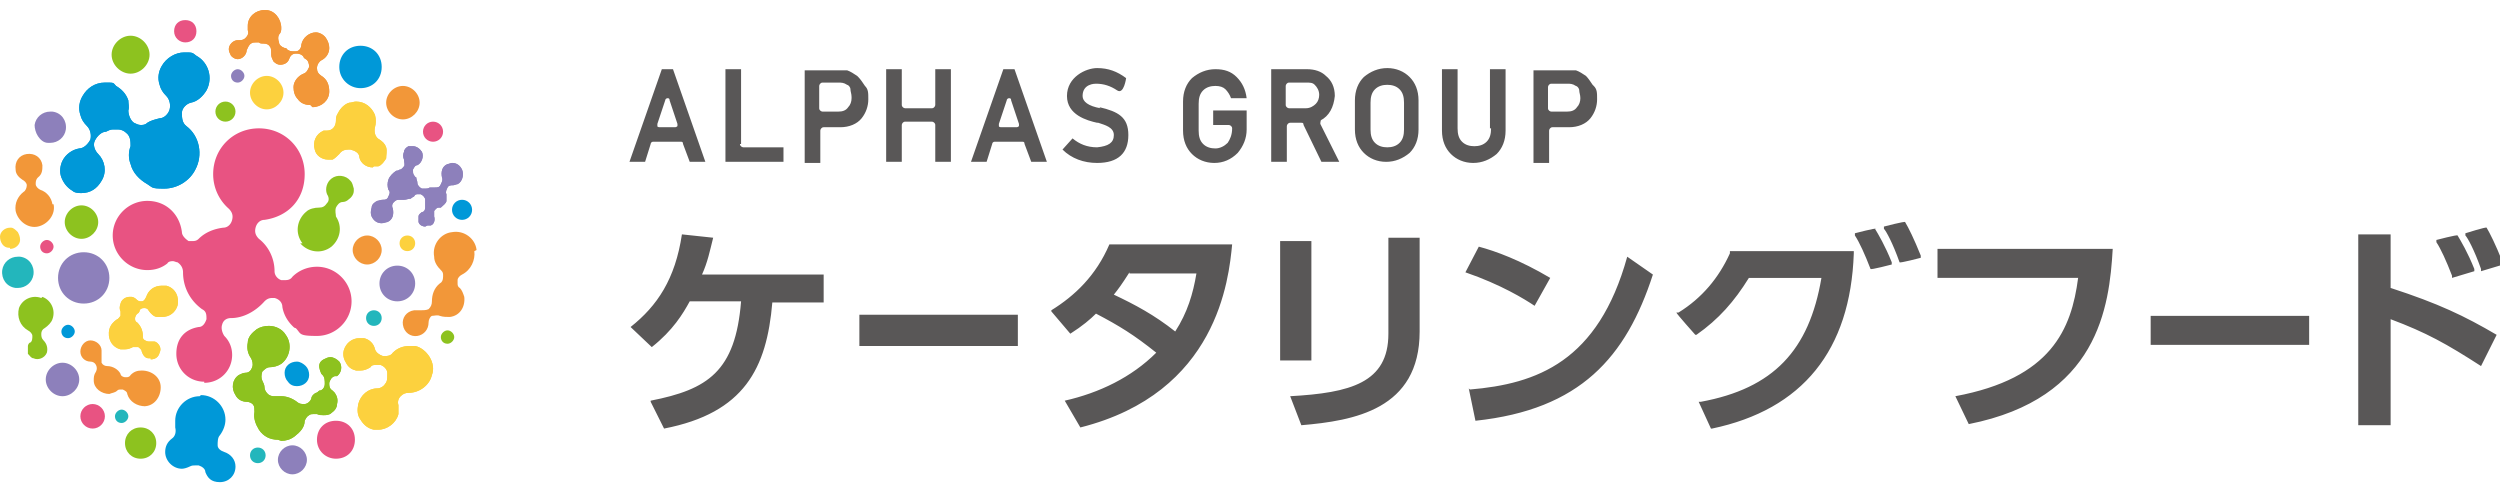 <svg xmlns="http://www.w3.org/2000/svg" id="_レイヤー_1" data-name="レイヤー_1" version="1.1" viewBox="0 0 224 44"><defs><style>.st0{fill:#fcd13e}.st1{fill:#f29739}.st2{fill:#e85382}.st3{fill:#595757}.st4{fill:#8d80bb}.st5{fill:#0098d8}.st6{fill:#8dc21f}.st7{fill:#23b6bc}</style></defs><path d="M7.3 21.4c-.8 0-1.5-.7-1.5-1.5s.7-1.5 1.5-1.5 1.5.7 1.5 1.5-.7 1.5-1.5 1.5" class="st6"/><path d="M26.6 34.6c-.3 0-.6-.1-.8-.4-.2-.2-.3-.5-.3-.8 0-.6.5-1 1.1-1 .3 0 .6.2.8.4.2.2.3.5.3.8 0 .6-.5 1-1.1 1" class="st5"/><path d="M5.6 35.5c-.8 0-1.5-.7-1.5-1.5s.7-1.5 1.5-1.5 1.5.7 1.5 1.5-.7 1.5-1.5 1.5" class="st4"/><path d="M1.6 25.8h-.2C.6 25.7.1 25 .2 24.2c.1-.7.7-1.2 1.4-1.2h.2c.8.1 1.3.8 1.2 1.6-.1.7-.7 1.2-1.4 1.2" class="st7"/><path d="M4.5 12.8h-.2c-.4 0-.7-.3-.9-.6-.2-.3-.3-.7-.3-1 .1-.7.7-1.2 1.4-1.2h.2c.8.1 1.3.8 1.2 1.6-.1.7-.7 1.2-1.4 1.2" class="st4"/><path d="M4.2 22.7c-.4 0-.6-.3-.6-.6s.3-.6.6-.6.6.3.6.6-.3.6-.6.6" class="st2"/><path d="M6.1 30.3c-.4 0-.6-.3-.6-.6s.3-.6.6-.6.6.3.6.6-.3.6-.6.6" class="st5"/><path d="M10.9 37.9c-.4 0-.6-.3-.6-.6s.3-.6.6-.6.6.3.6.6-.3.6-.6.6" class="st7"/><path d="M21.3 7.4c-.4 0-.6-.3-.6-.6s.3-.6.6-.6.6.3.6.6-.3.6-.6.6" class="st4"/><path d="M20.2 10.9c-.5 0-.9-.4-.9-.9s.4-.9.9-.9.9.4.9.9-.4.9-.9.9" class="st6"/><path d="M38.8 12.7c-.5 0-.9-.4-.9-.9s.4-.9.9-.9.9.4.9.9-.4.9-.9.9" class="st2"/><path d="M41.4 19.7c-.5 0-.9-.4-.9-.9s.4-.9.9-.9.9.4.9.9-.4.9-.9.9" class="st5"/><path d="M40.1 30.8c-.4 0-.6-.3-.6-.6s.3-.6.6-.6.6.3.6.6-.3.6-.6.6" class="st6"/><path d="M26.2 42.5c-.7 0-1.3-.6-1.3-1.3s.6-1.3 1.3-1.3 1.3.6 1.3 1.3-.6 1.3-1.3 1.3" class="st4"/><path d="M33.5 29.2c-.4 0-.7-.3-.7-.7s.3-.7.7-.7.7.3.7.7-.3.7-.7.7" class="st7"/><path d="M36.5 22.5c-.4 0-.7-.3-.7-.7s.3-.7.7-.7.7.3.7.7-.3.7-.7.7" class="st0"/><path d="M23.1 41.5c-.4 0-.7-.3-.7-.7s.3-.7.7-.7.7.3.7.7-.3.7-.7.7" class="st7"/><path d="M16.6 3.8c-.5 0-1-.4-1-1s.4-1 1-1 1 .4 1 1-.4 1-1 1M30.1 41.1c-.9 0-1.7-.7-1.7-1.7s.7-1.7 1.7-1.7 1.7.7 1.7 1.7-.7 1.7-1.7 1.7M8.3 38.4c-.6 0-1.1-.5-1.1-1.1s.5-1.1 1.1-1.1 1.1.5 1.1 1.1-.5 1.1-1.1 1.1" class="st2"/><path d="M36.1 10.7c-.8 0-1.5-.7-1.5-1.5s.7-1.5 1.5-1.5 1.5.7 1.5 1.5-.7 1.5-1.5 1.5" class="st1"/><path d="M23.9 9.8c-.8 0-1.5-.7-1.5-1.5s.7-1.5 1.5-1.5 1.5.7 1.5 1.5-.7 1.5-1.5 1.5" class="st0"/><path d="M7.5 27.2c-1.3 0-2.3-1-2.3-2.3s1-2.3 2.3-2.3 2.3 1 2.3 2.3-1 2.3-2.3 2.3" class="st4"/><path d="M.9 22.2H.8c-.5 0-.8-.5-.8-1 0-.4.4-.8.9-.8H1c.2 0 .4.2.6.4.1.2.2.4.2.7 0 .4-.4.8-.9.8" class="st0"/><path d="M11.7 6.6c-.9 0-1.7-.8-1.7-1.7s.8-1.7 1.7-1.7 1.7.8 1.7 1.7-.8 1.7-1.7 1.7" class="st6"/><path d="M18.3 34.2c-1.4 0-2.5-1.1-2.5-2.5s.8-2.2 2-2.4c.4 0 .6-.4.7-.7 0-.4 0-.7-.4-.9-1.1-.8-1.7-2-1.7-3.3 0-.4-.2-.7-.5-.9-.1 0-.3-.1-.4-.1s-.4 0-.5.2c-.5.4-1.1.6-1.8.6-1.7 0-3.1-1.4-3.1-3.1s1.4-3.1 3.1-3.1 2.9 1.2 3.1 2.8c0 .3.3.6.6.8h.3c.2 0 .4 0 .6-.2.6-.6 1.4-.9 2.2-1 .4 0 .7-.3.8-.7.1-.4 0-.7-.3-1a4.1 4.1 0 0 1-1.4-3.1c0-2.3 1.8-4.1 4.1-4.1s4.1 1.8 4.1 4.1-1.5 3.8-3.6 4.1c-.4 0-.7.3-.8.7-.1.4 0 .7.3 1 .9.7 1.4 1.8 1.4 2.9 0 .4.3.7.6.8h.3c.2 0 .5 0 .7-.3.6-.6 1.4-.9 2.2-.9 1.7 0 3.1 1.4 3.1 3.1s-1.4 3.1-3.1 3.1-1.4-.2-1.9-.7c0 0-.1 0-.2-.1l-.1-.1c-.5-.5-.8-1.1-.9-1.7 0-.4-.3-.7-.7-.8h-.2c-.3 0-.5.1-.7.3-.8.9-1.9 1.5-3 1.5-.4 0-.7.2-.8.6-.1.3 0 .7.2 1 .5.5.7 1.1.7 1.7 0 1.4-1.1 2.5-2.5 2.5" class="st2"/><path d="M4.8 18.3c.2.9-.5 1.8-1.4 2-.9.2-1.8-.5-2-1.4-.1-.7.2-1.3.7-1.7.2-.1.3-.4.3-.6 0-.2-.2-.4-.4-.5-.3-.2-.6-.5-.6-.9-.1-.7.3-1.3 1-1.4.7-.1 1.3.3 1.4 1 0 .4 0 .8-.4 1.1-.2.2-.2.4-.2.6 0 .2.2.4.4.5.6.2 1 .7 1.1 1.3M32.9 23.7c-.7 0-1.3-.6-1.3-1.3s.6-1.3 1.3-1.3 1.3.6 1.3 1.3-.6 1.3-1.3 1.3M42.5 22.5c.1.8-.3 1.7-1.1 2.1-.2.1-.4.3-.4.5v.3c0 .1 0 .3.2.4.2.2.3.5.4.8.1.9-.4 1.7-1.3 1.8-.3 0-.6 0-.9-.1-.2-.1-.5 0-.7 0-.2.1-.3.4-.3.6 0 .6-.4 1.1-1 1.2-.6.1-1.2-.3-1.3-1-.1-.6.3-1.2 1-1.3h.6c.2 0 .5 0 .7-.1.2-.2.3-.4.3-.7 0-.6.2-1.2.7-1.6.2-.1.3-.3.3-.6v-.2c0-.2-.1-.3-.2-.4-.3-.3-.6-.7-.6-1.2-.2-1.1.6-2.1 1.6-2.2 1.1-.2 2.1.6 2.2 1.6M13 36.4c-.7 0-1.4-.4-1.6-1.1 0-.2-.2-.3-.4-.4h-.2c-.1 0-.2 0-.3.1-.2.2-.5.2-.7.3-.7 0-1.4-.5-1.4-1.2 0-.3 0-.5.2-.8.1-.2.1-.4 0-.6-.1-.2-.3-.3-.5-.3-.5 0-.9-.4-.9-.9s.4-1 .9-1 1 .4 1 .9v1.1c.1.2.3.3.5.3.5 0 1 .3 1.2.7 0 .2.3.3.4.3h.1c.1 0 .3 0 .4-.2.3-.3.6-.4 1-.4.9 0 1.7.6 1.7 1.5s-.6 1.7-1.5 1.7" class="st1"/><path d="M35.6 27c-.9 0-1.6-.7-1.6-1.6s.7-1.6 1.6-1.6 1.6.7 1.6 1.6-.7 1.6-1.6 1.6" class="st4"/><path d="M32.3 7.9c-1 0-1.9-.8-1.9-1.9s.8-1.9 1.9-1.9 1.9.8 1.9 1.9-.8 1.9-1.9 1.9M18 35.4c1.2 0 2.2 1 2.2 2.2 0 .5-.2 1-.5 1.4-.2.2-.2.6-.2.9 0 .3.3.5.6.6.6.2 1 .7 1 1.3 0 .8-.6 1.4-1.4 1.4s-1.1-.4-1.3-.9c0-.3-.3-.5-.6-.6h-.3c-.2 0-.3 0-.5.1s-.5.2-.7.2c-.8 0-1.5-.7-1.5-1.5 0-.5.2-.9.6-1.2.3-.2.4-.6.3-1v-.6c0-1.2 1-2.2 2.2-2.2" class="st5"/><path d="M27.1 21.8c-.7-.9-.5-2.1.3-2.8.3-.3.8-.4 1.2-.4.3 0 .5-.1.7-.4.2-.2.2-.5 0-.8-.2-.5 0-1.1.4-1.4.5-.4 1.3-.3 1.7.2.2.2.2.4.3.7v.2c0 .3-.2.6-.5.8-.1.1-.3.2-.5.2-.3 0-.5.3-.6.5-.1.3 0 .6 0 .8.6.9.4 2-.4 2.7-.9.7-2.1.5-2.8-.3M3.8 26.6c.8.3 1.2 1.2.9 2-.1.3-.4.6-.7.8-.2.1-.3.3-.3.5s0 .4.2.6c.3.3.4.7.3 1.1-.2.5-.8.7-1.2.5-.2 0-.3-.2-.5-.4V31c0-.1.1-.3.2-.3.2-.1.2-.4.2-.6 0-.2-.2-.4-.4-.5-.7-.4-1-1.2-.8-2 .3-.8 1.2-1.2 2-.9M12.6 41.1c-.8 0-1.4-.6-1.4-1.4s.6-1.4 1.4-1.4 1.4.6 1.4 1.4-.6 1.4-1.4 1.4" class="st6"/><path d="M13.5 32.1h-.2c-.3 0-.5-.3-.6-.6 0-.2-.2-.3-.3-.4h-.5c-.2.1-.4.2-.7.2h-.4c-.8-.2-1.2-1-1-1.8.1-.4.4-.7.7-.9.1 0 .2-.2.3-.3v-.4c-.1-.2-.1-.4 0-.7.1-.4.5-.6.8-.6h.2c.1 0 .3.1.4.2.1.1.2.2.4.2h.1c.2 0 .3-.2.4-.4.2-.6.7-1 1.4-1h.4c.8.2 1.2 1 1 1.8-.2.6-.7 1-1.4 1h-.4c-.3 0-.6-.3-.8-.6-.1-.2-.3-.2-.4-.2-.2 0-.4.1-.4.3 0 0-.1.2-.2.2-.1.1-.2.3-.2.4 0 .2 0 .3.2.4.3.3.5.7.5 1.2 0 .2 0 .3.2.4 0 0 .2.1.3.1h.5c.2 0 .4.2.5.4.1.2.1.4 0 .6-.1.4-.4.6-.8.6" class="st0"/><path d="M13.5 32.1h-.2c-.3 0-.5-.3-.6-.6 0-.2-.2-.3-.3-.4h-.5c-.2.1-.4.2-.7.2h-.4c-.8-.2-1.2-1-1-1.8.1-.4.4-.7.7-.9.1 0 .2-.2.3-.3v-.4c-.1-.2-.1-.4 0-.7.1-.4.5-.6.8-.6h.2c.1 0 .3.1.4.2.1.1.2.2.4.2h.1c.2 0 .3-.2.4-.4.2-.6.7-1 1.4-1h.4c.8.2 1.2 1 1 1.8-.2.6-.7 1-1.4 1h-.4c-.3 0-.6-.3-.8-.6-.1-.2-.3-.2-.4-.2-.2 0-.4.1-.4.3 0 0-.1.2-.2.2-.1.1-.2.3-.2.4 0 .2 0 .3.2.4.3.3.5.7.5 1.2 0 .2 0 .3.2.4 0 0 .2.1.3.1h.5c.2 0 .4.2.5.4.1.2.1.4 0 .6-.1.4-.4.6-.8.6" class="st0"/><path d="M27.8 9.4h-.1c-.4 0-.8-.2-1-.5-.3-.3-.4-.7-.4-1.1 0-.5.4-1 .9-1.2.3-.1.4-.4.5-.6 0-.3-.1-.6-.3-.7 0 0-.2-.1-.2-.2-.1-.2-.4-.3-.6-.3h-.1c-.3 0-.5.2-.6.5-.1.3-.4.5-.8.5-.2 0-.4-.1-.6-.3-.1-.2-.2-.4-.2-.6v-.1c0-.2 0-.5-.1-.6-.1-.2-.3-.3-.6-.3-.2 0-.3 0-.4-.1h-.3c-.1 0-.3 0-.4.1-.2.1-.3.4-.4.6 0 .4-.4.8-.8.8-.2 0-.4-.1-.6-.3-.1-.2-.2-.4-.2-.6 0-.4.4-.8.8-.8h.1c.2 0 .4 0 .6-.2.2-.2.3-.4.2-.7v-.4c0-.8.7-1.4 1.5-1.4h.1c.8 0 1.4.8 1.4 1.6 0 .2 0 .4-.2.6-.1.2-.1.4 0 .7 0 .2.2.4.5.5 0 0 .2 0 .2.1.1.1.3.2.5.2h.3c.3 0 .5-.3.5-.6.1-.6.7-1.1 1.3-1.1.3 0 .7.2.9.5.2.3.3.6.3.9 0 .5-.3.9-.7 1.1-.2.1-.4.4-.4.7 0 .3.1.5.4.7.5.3.7.8.7 1.4 0 .8-.7 1.4-1.5 1.4" class="st1"/><path d="M27.8 9.4h-.1c-.4 0-.8-.2-1-.5-.3-.3-.4-.7-.4-1.1 0-.5.4-1 .9-1.2.3-.1.4-.4.5-.6 0-.3-.1-.6-.3-.7 0 0-.2-.1-.2-.2-.1-.2-.4-.3-.6-.3h-.1c-.3 0-.5.2-.6.5-.1.3-.4.5-.8.5-.2 0-.4-.1-.6-.3-.1-.2-.2-.4-.2-.6v-.1c0-.2 0-.5-.1-.6-.1-.2-.3-.3-.6-.3-.2 0-.3 0-.4-.1h-.3c-.1 0-.3 0-.4.1-.2.1-.3.4-.4.6 0 .4-.4.8-.8.8-.2 0-.4-.1-.6-.3-.1-.2-.2-.4-.2-.6 0-.4.4-.8.8-.8h.1c.2 0 .4 0 .6-.2.2-.2.3-.4.2-.7v-.4c0-.8.7-1.4 1.5-1.4h.1c.8 0 1.4.8 1.4 1.6 0 .2 0 .4-.2.6-.1.2-.1.4 0 .7 0 .2.2.4.5.5 0 0 .2 0 .2.1.1.1.3.2.5.2h.3c.3 0 .5-.3.5-.6.1-.6.7-1.1 1.3-1.1.3 0 .7.2.9.5.2.3.3.6.3.9 0 .5-.3.9-.7 1.1-.2.1-.4.4-.4.7 0 .3.1.5.4.7.5.3.7.8.7 1.4 0 .8-.7 1.4-1.5 1.4" class="st1"/><path d="M24.9 39.4c-.7 0-1.3-.3-1.7-.9-.3-.5-.5-1-.4-1.6 0-.2 0-.5-.1-.6-.1-.2-.4-.3-.6-.3-.4 0-.8-.2-1-.6-.4-.6-.3-1.4.3-1.8.2-.1.4-.2.6-.2.3 0 .5-.2.6-.5.1-.3 0-.6-.1-.8-.3-.4-.4-.9-.3-1.4 0-.5.4-.9.8-1.2.3-.2.7-.3 1.1-.3.6 0 1.2.3 1.5.8.6.8.4 2-.4 2.6-.3.2-.7.3-1 .3-.3 0-.5.2-.7.4-.1.3-.1.6 0 .8.1.2.2.4.2.6 0 .2.1.4.3.6.1.1.3.2.5.2h.7c.5 0 1 .2 1.4.5.1.1.3.2.5.2h.2c.2 0 .5-.2.6-.5 0-.2.2-.4.4-.5.1 0 .2-.1.3-.2.3 0 .5-.3.5-.6s0-.6-.2-.8l-.1-.1c-.1-.2-.2-.5-.2-.7 0-.3.2-.5.4-.6.2-.1.4-.2.6-.2.3 0 .6.2.8.4.3.4.2 1-.2 1.3H30c-.3.1-.4.3-.5.6 0 .3 0 .5.3.7l.2.2c.2.3.3.6.2 1 0 .3-.2.6-.5.8-.2.2-.5.2-.7.2s-.4 0-.6-.1h-.3c-.1 0-.3 0-.4.1-.2.1-.3.3-.4.5 0 .6-.4 1-.9 1.4-.4.3-.8.4-1.2.4" class="st6"/><path d="M24.9 39.4c-.7 0-1.3-.3-1.7-.9-.3-.5-.5-1-.4-1.6 0-.2 0-.5-.1-.6-.1-.2-.4-.3-.6-.3-.4 0-.8-.2-1-.6-.4-.6-.3-1.4.3-1.8.2-.1.4-.2.6-.2.3 0 .5-.2.6-.5.1-.3 0-.6-.1-.8-.3-.4-.4-.9-.3-1.4 0-.5.4-.9.8-1.2.3-.2.7-.3 1.1-.3.6 0 1.2.3 1.5.8.6.8.4 2-.4 2.6-.3.2-.7.3-1 .3-.3 0-.5.2-.7.4-.1.3-.1.6 0 .8.1.2.2.4.2.6 0 .2.1.4.3.6.1.1.3.2.5.2h.7c.5 0 1 .2 1.4.5.1.1.3.2.5.2h.2c.2 0 .5-.2.6-.5 0-.2.2-.4.4-.5.1 0 .2-.1.3-.2.3 0 .5-.3.5-.6s0-.6-.2-.8l-.1-.1c-.1-.2-.2-.5-.2-.7 0-.3.2-.5.4-.6.2-.1.4-.2.6-.2.3 0 .6.2.8.4.3.4.2 1-.2 1.3H30c-.3.1-.4.3-.5.6 0 .3 0 .5.3.7l.2.2c.2.3.3.6.2 1 0 .3-.2.6-.5.8-.2.2-.5.2-.7.2s-.4 0-.6-.1h-.3c-.1 0-.3 0-.4.1-.2.1-.3.3-.4.5 0 .6-.4 1-.9 1.4-.4.3-.8.4-1.2.4" class="st6"/><path d="M7.4 17.3c-.3 0-.7 0-.9-.2-.5-.3-.8-.7-1-1.2-.2-.5-.1-1.1.1-1.5.3-.6.9-1 1.5-1.1.4 0 .8-.4 1-.8.1-.4 0-.9-.3-1.2-.3-.3-.5-.6-.6-1-.2-.6-.1-1.2.2-1.7.4-.7 1.1-1.2 2-1.2s.7 0 1 .3c.5.3.9.7 1.1 1.3 0 .3.1.6 0 .9 0 .4.2.9.5 1.1.2.1.4.2.6.2s.4 0 .6-.2c.3-.2.7-.3 1.1-.4.4 0 .8-.4.9-.8.1-.4 0-.9-.3-1.2-.3-.3-.5-.6-.6-1-.2-.6-.1-1.2.2-1.7.4-.7 1.2-1.2 2-1.2s.7 0 1.1.3c1.1.6 1.5 2 .9 3.1-.3.5-.8 1-1.4 1.1-.4.1-.8.5-.8.9s0 .9.4 1.2c1.2.9 1.5 2.6.8 3.9-.5 1-1.6 1.7-2.8 1.7s-1-.1-1.5-.4c-.7-.4-1.3-1-1.5-1.8-.2-.5-.2-1.1 0-1.6 0-.4 0-.9-.4-1.2-.2-.2-.5-.3-.7-.3h-.5c-.2 0-.4.1-.6.2-.4 0-.8.4-1 .8-.2.4 0 .9.3 1.2.6.6.8 1.6.3 2.4-.4.7-1 1.1-1.8 1.1" class="st5"/><path d="M7.4 17.3c-.3 0-.7 0-.9-.2-.5-.3-.8-.7-1-1.2-.2-.5-.1-1.1.1-1.5.3-.6.9-1 1.5-1.1.4 0 .8-.4 1-.8.1-.4 0-.9-.3-1.2-.3-.3-.5-.6-.6-1-.2-.6-.1-1.2.2-1.7.4-.7 1.1-1.2 2-1.2s.7 0 1 .3c.5.3.9.7 1.1 1.3 0 .3.1.6 0 .9 0 .4.2.9.5 1.1.2.1.4.2.6.2s.4 0 .6-.2c.3-.2.7-.3 1.1-.4.4 0 .8-.4.9-.8.1-.4 0-.9-.3-1.2-.3-.3-.5-.6-.6-1-.2-.6-.1-1.2.2-1.7.4-.7 1.2-1.2 2-1.2s.7 0 1.1.3c1.1.6 1.5 2 .9 3.1-.3.5-.8 1-1.4 1.1-.4.1-.8.5-.8.9s0 .9.4 1.2c1.2.9 1.5 2.6.8 3.9-.5 1-1.6 1.7-2.8 1.7s-1-.1-1.5-.4c-.7-.4-1.3-1-1.5-1.8-.2-.5-.2-1.1 0-1.6 0-.4 0-.9-.4-1.2-.2-.2-.5-.3-.7-.3h-.5c-.2 0-.4.1-.6.2-.4 0-.8.4-1 .8-.2.4 0 .9.3 1.2.6.6.8 1.6.3 2.4-.4.7-1 1.1-1.8 1.1" class="st5"/><path d="M33.4 15c-.6 0-1.1-.4-1.2-.9 0-.4-.4-.6-.8-.7h-.2c-.3 0-.6.1-.8.4-.2.2-.4.4-.6.5h-.4c-.6 0-1.1-.4-1.2-.9-.2-.7.1-1.4.8-1.7h.3c.5 0 .8-.4.8-.9 0-.2 0-.4.2-.7.2-.4.6-.8 1-.9.2 0 .4-.1.6-.1.8 0 1.4.5 1.7 1.2.1.4.1.7 0 1.1-.1.4 0 .9.4 1.1.3.2.5.4.6.7.1.3 0 .7 0 1-.2.3-.4.6-.7.7h-.4" class="st0"/><path d="M33.4 15c-.6 0-1.1-.4-1.2-.9 0-.4-.4-.6-.8-.7h-.2c-.3 0-.6.1-.8.4-.2.2-.4.4-.6.5h-.4c-.6 0-1.1-.4-1.2-.9-.2-.7.1-1.4.8-1.7h.3c.5 0 .8-.4.8-.9 0-.2 0-.4.2-.7.2-.4.6-.8 1-.9.2 0 .4-.1.6-.1.8 0 1.4.5 1.7 1.2.1.4.1.7 0 1.1-.1.4 0 .9.4 1.1.3.2.5.4.6.7.1.3 0 .7 0 1-.2.3-.4.6-.7.7h-.4M34 38.5h-.5c-.5-.1-.9-.4-1.2-.9-.3-.4-.3-.9-.2-1.4.2-.8.9-1.4 1.7-1.4.3 0 .6-.2.7-.4.2-.2.2-.5.2-.8v-.2c0-.3-.3-.6-.6-.7h-.4c-.2 0-.4 0-.5.2-.3.2-.6.3-.9.3h-.4c-.4-.1-.7-.3-.9-.7-.2-.3-.3-.7-.2-1.1.2-.7.8-1.1 1.4-1.1h.4c.5.1.9.5 1 1 .1.3.4.5.7.6h.2c.2 0 .5 0 .7-.3.4-.4.9-.6 1.5-.6h.5c.5.1 1 .5 1.3 1 .3.5.4 1.1.2 1.6-.2.9-1.1 1.6-2.1 1.6-.3 0-.5.1-.7.3-.2.2-.3.5-.2.8v.8c-.2.8-1 1.4-1.8 1.4" class="st0"/><path d="M34 38.5h-.5c-.5-.1-.9-.4-1.2-.9-.3-.4-.3-.9-.2-1.4.2-.8.9-1.4 1.7-1.4.3 0 .6-.2.7-.4.2-.2.2-.5.2-.8v-.2c0-.3-.3-.6-.6-.7h-.4c-.2 0-.4 0-.5.2-.3.2-.6.3-.9.3h-.4c-.4-.1-.7-.3-.9-.7-.2-.3-.3-.7-.2-1.1.2-.7.8-1.1 1.4-1.1h.4c.5.1.9.5 1 1 .1.3.4.5.7.6h.2c.2 0 .5 0 .7-.3.4-.4.9-.6 1.5-.6h.5c.5.1 1 .5 1.3 1 .3.5.4 1.1.2 1.6-.2.9-1.1 1.6-2.1 1.6-.3 0-.5.1-.7.3-.2.2-.3.5-.2.8v.8c-.2.8-1 1.4-1.8 1.4" class="st0"/><path d="M38.1 20.3c-.2 0-.5-.1-.6-.4v-.5c0-.2.2-.3.3-.4.2 0 .3-.2.3-.4v-.7c0-.2-.2-.4-.4-.5h-.2c-.2 0-.3 0-.4.2 0 0-.2.1-.3.2-.2 0-.4.1-.6.1h-.4c-.2 0-.3 0-.5.2s-.2.4-.1.6c.1.5 0 1-.5 1.2-.1 0-.3.1-.5.1-.4 0-.7-.2-.9-.6-.1-.2-.1-.5 0-.8 0-.3.3-.5.5-.6.1 0 .3-.1.5-.1s.4 0 .5-.3c.1-.2.2-.4 0-.6-.1-.3-.1-.6 0-.9.1-.3.4-.6.7-.8 0 0 .2 0 .3-.1.2 0 .3-.2.4-.3s0-.4 0-.6c-.1-.2-.1-.5 0-.7 0-.2.2-.4.4-.5h.4c.3 0 .6.2.8.5.2.4 0 1-.4 1.2-.2 0-.3.2-.4.4 0 .2 0 .4.1.5 0 0 .1.2.2.2 0 .2.1.3.1.5s.2.4.4.5h.3c.1 0 .3 0 .4-.1h.5c.2 0 .4 0 .5-.3.1-.2.2-.4.1-.6-.1-.5 0-1 .5-1.2.1 0 .3-.1.4-.1.4 0 .7.2.9.6.2.5 0 1.1-.4 1.3-.1 0-.3.1-.4.1-.2 0-.4 0-.5.2-.1.2-.2.4-.1.6v.6c0 .2-.3.4-.5.6h-.2c-.2 0-.3.2-.4.3v.5c.1.3 0 .7-.3.8h-.3" class="st4"/><path d="M38.1 20.3c-.2 0-.5-.1-.6-.4v-.5c0-.2.2-.3.3-.4.2 0 .3-.2.3-.4v-.7c0-.2-.2-.4-.4-.5h-.2c-.2 0-.3 0-.4.2 0 0-.2.1-.3.2-.2 0-.4.1-.6.1h-.4c-.2 0-.3 0-.5.2s-.2.4-.1.6c.1.5 0 1-.5 1.2-.1 0-.3.1-.5.1-.4 0-.7-.2-.9-.6-.1-.2-.1-.5 0-.8 0-.3.3-.5.5-.6.1 0 .3-.1.5-.1s.4 0 .5-.3c.1-.2.2-.4 0-.6-.1-.3-.1-.6 0-.9.1-.3.4-.6.7-.8 0 0 .2 0 .3-.1.2 0 .3-.2.4-.3s0-.4 0-.6c-.1-.2-.1-.5 0-.7 0-.2.2-.4.4-.5h.4c.3 0 .6.2.8.5.2.4 0 1-.4 1.2-.2 0-.3.2-.4.4 0 .2 0 .4.1.5 0 0 .1.2.2.2 0 .2.1.3.1.5s.2.4.4.5h.3c.1 0 .3 0 .4-.1h.5c.2 0 .4 0 .5-.3.1-.2.2-.4.1-.6-.1-.5 0-1 .5-1.2.1 0 .3-.1.4-.1.4 0 .7.2.9.6.2.5 0 1.1-.4 1.3-.1 0-.3.1-.4.1-.2 0-.4 0-.5.2-.1.2-.2.4-.1.6v.6c0 .2-.3.4-.5.6h-.2c-.2 0-.3.2-.4.3v.5c.1.3 0 .7-.3.8h-.3" class="st4"/><path d="m59.3 6.2-2.9 8.3h1.4l.5-1.6c0-.1.1-.2.2-.2H61c.1 0 .2 0 .2.2l.6 1.6h1.4l-2.9-8.3h-1.1Zm.3 2.8c0-.1.1-.2.2-.2s.2 0 .2.2l.7 2.1v.2s-.1.1-.2.1h-1.4s-.2 0-.2-.1v-.2l.7-2.1ZM66.4 12.9V6.2H65v8.3h5.2v-1.3h-3.6c-.1 0-.3-.1-.3-.3ZM76.8 6.8c-.3-.2-.6-.4-.9-.5h-3.8v8.3h1.4v-2.9c0-.1.1-.3.3-.3h1.5c.8 0 1.5-.3 1.9-.8.4-.5.6-1.1.6-1.7s0-.9-.3-1.2c-.2-.3-.4-.6-.6-.8Zm-.5 2c0 .3-.1.6-.3.8-.2.3-.5.4-.9.4h-1.4c-.1 0-.3-.1-.3-.3v-2c0-.1.1-.3.3-.3h1.4c.3 0 .5 0 .8.2.1 0 .3.2.3.4s.1.4.1.7ZM83.8 9.4c0 .1-.1.3-.3.3h-2.4c-.1 0-.3-.1-.3-.3V6.2h-1.4v8.3h1.4v-3.3c0-.1.1-.3.3-.3h2.4c.1 0 .3.1.3.3v3.3h1.4V6.2h-1.4v3.2ZM89.9 6.2 87 14.5h1.4l.5-1.6c0-.1.1-.2.2-.2h2.5c.1 0 .2 0 .2.2l.6 1.6h1.4l-2.9-8.3h-1.1Zm.3 2.8c0-.1.1-.2.2-.2s.2 0 .2.2l.7 2.1v.2s-.1.1-.2.1h-1.4s-.2 0-.2-.1v-.2l.7-2.1ZM98.6 9.7c-1.1-.2-1.6-.6-1.6-1.1 0-1.1 1.1-1.1 1.2-1.1.7 0 1.3.2 1.9.6s.8-1.1.8-1.1c-.8-.6-1.6-.9-2.6-.9s-2.7.8-2.7 2.5 1.8 2.2 2.7 2.4h.1c.6.2 1.4.4 1.4 1.1s-.5 1-1.5 1.1c-.9 0-1.6-.3-2.2-.8l-.9 1c.8.8 1.9 1.2 3.1 1.2 1.9 0 2.8-.9 2.8-2.5s-.9-2.1-2.6-2.5ZM118.3 10.8c.8-.4 1.2-1.2 1.3-2.2 0-.8-.3-1.4-.8-1.8-.4-.4-1-.6-1.7-.6h-3.2v8.3h1.4v-3.2c0-.1.1-.3.3-.3h1c.1 0 .2 0 .2.2l1.6 3.3h1.6l-1.7-3.4c0-.1 0-.3.1-.3Zm-3.1-3.1c0-.1.1-.3.3-.3h1.5c.4 0 .6 0 .8.2.2.2.4.5.4.9 0 .3-.1.6-.3.8-.2.2-.5.4-.9.4h-1.5c-.1 0-.3-.1-.3-.3V7.6ZM133.6 11.5c0 .5-.1.9-.4 1.2-.3.3-.7.4-1.1.4s-.8-.1-1.1-.4c-.3-.3-.4-.7-.4-1.2V6.2h-1.4v5.5c0 .9.3 1.6.8 2.1s1.2.8 2 .8 1.5-.3 2.1-.8c.5-.5.8-1.2.8-2.1V6.2h-1.4v5.3ZM142.7 7.6c-.2-.3-.4-.6-.6-.8-.3-.2-.6-.4-.9-.5h-3.8v8.3h1.4v-2.9c0-.1.1-.3.3-.3h1.5c.8 0 1.5-.3 1.9-.8.4-.5.6-1.1.6-1.7s0-.9-.3-1.2Zm-4 .2c0-.1.1-.3.3-.3h1.4c.3 0 .5 0 .8.2.1 0 .3.2.3.4s.1.4.1.7-.1.6-.3.8c-.2.3-.5.4-.9.4H139c-.1 0-.3-.1-.3-.3v-2ZM124.3 6.1c-.8 0-1.5.3-2.1.8-.5.5-.8 1.2-.8 2.1v2.6c0 .9.3 1.6.8 2.1s1.2.8 2 .8 1.5-.3 2.1-.8c.5-.5.8-1.2.8-2.1V9c0-.9-.3-1.6-.8-2.1s-1.2-.8-2-.8Zm1.5 3.1v2.4c0 .5-.1.9-.4 1.2-.3.3-.7.4-1.1.4s-.8-.1-1.1-.4c-.3-.3-.4-.7-.4-1.2V9.2c0-.5.1-.9.4-1.2.3-.3.7-.4 1.1-.4s.8.1 1.1.4c.3.3.4.7.4 1.2ZM108.7 11.2h1.4c.1 0 .3.1.3.3 0 .6-.2 1-.4 1.3-.3.3-.7.5-1.1.5s-.8-.1-1.1-.4c-.3-.3-.4-.7-.4-1.2V9.3c0-.5.1-.9.4-1.2.3-.3.7-.4 1.1-.4.4 0 .7.1.9.3.2.2.4.5.5.8h1.4c-.1-.8-.4-1.4-.9-1.9s-1.1-.7-1.9-.7c-.8 0-1.5.3-2.1.8-.5.5-.8 1.2-.8 2.1v2.6c0 .9.3 1.6.8 2.1s1.2.8 2 .8 1.5-.3 2.1-.9c.5-.6.8-1.3.8-2.1V9.9h-3v1.3ZM58.3 35.9c5.1-1 7.6-2.6 8.1-8.9h-4.6c-.6 1.1-1.5 2.6-3.4 4.1l-1.9-1.8c2.4-1.9 4-4.3 4.6-8.3l2.8.3c-.3 1.2-.5 2.2-1 3.3h10.9v2.5h-4.6c-.5 5.9-2.5 9.9-9.7 11.3L58.3 36ZM91.2 28.2V31H77v-2.8h14.2ZM94.2 27.8c2.1-1.3 4-3.1 5.2-5.9h11c-.3 3.1-1.3 13.3-13.6 16.4l-1.4-2.4c3.1-.7 6-2.1 8.2-4.3-2-1.6-3.3-2.4-5.4-3.5-.5.5-1.2 1.1-2.3 1.8l-1.7-2Zm7-3.4c-.7 1.1-1 1.5-1.4 2 1.9.9 3.6 1.8 5.5 3.3 1.1-1.7 1.6-3.4 1.9-5.2h-6ZM117.5 32.3h-2.8V21.6h2.8v10.7Zm9.7-2.6c0 7-5.9 8-10.6 8.4l-1-2.6c5.4-.3 8.8-1.2 8.8-5.6v-8.6h2.8v8.4ZM137.5 27.4c-.9-.6-3-1.9-6.2-3l1.2-2.3c1.5.4 3.7 1.2 6.4 2.8l-1.4 2.5Zm-5.8 7.5c6-.5 11.5-2.5 14.1-11.9l2.3 1.6c-2.4 7.4-6.5 12.1-15.9 13.1l-.6-2.9ZM189.3 22.3c-.3 5.2-1.3 13.4-12.9 15.7l-1.2-2.5c8.6-1.6 10.4-6 11-10.6h-12.6v-2.6h15.6ZM222.3 32.8c-3.1-2-4.9-3-8.1-4.2v9.5h-2.9V21h2.9v4.8c4.3 1.4 6.6 2.5 9.5 4.2l-1.4 2.8ZM220.2 21.1c0-.1-1.9.4-1.9.4v.2c.4.6.9 1.7 1.4 3v.2l2-.6v-.2c-.6-1.5-1.2-2.5-1.5-3ZM224.2 23.4c-.6-1.5-1.1-2.5-1.4-3 0-.1-1.9.5-1.9.5v.2c.2.2.8 1.3 1.4 3v.2l2-.6v-.2ZM155 22.7c-1 2.2-2.5 4-4.6 5.3h-.2c0 .1 1.7 2 1.7 2h.1c2-1.4 3.4-3 4.7-5.1h6.5c-1.1 6.5-4.3 9.9-10.8 11.1h-.2l1.1 2.4h.1c8.1-1.7 12.4-7 12.7-15.7v-.2H155ZM168.1 20.5c0-.1-1.9.4-1.9.4v.2c.4.6.9 1.7 1.4 3 0 .1 1.9-.4 1.9-.4v-.2c-.6-1.5-1.2-2.5-1.5-3ZM172.1 22.9c-.6-1.5-1.1-2.5-1.4-3 0-.1-1.9.4-1.9.4v.2c.2.2.8 1.3 1.4 3 0 .1 1.9-.4 1.9-.4v-.2ZM192.7 28.3h14.2v2.6h-14.2z" class="st3"/></svg>